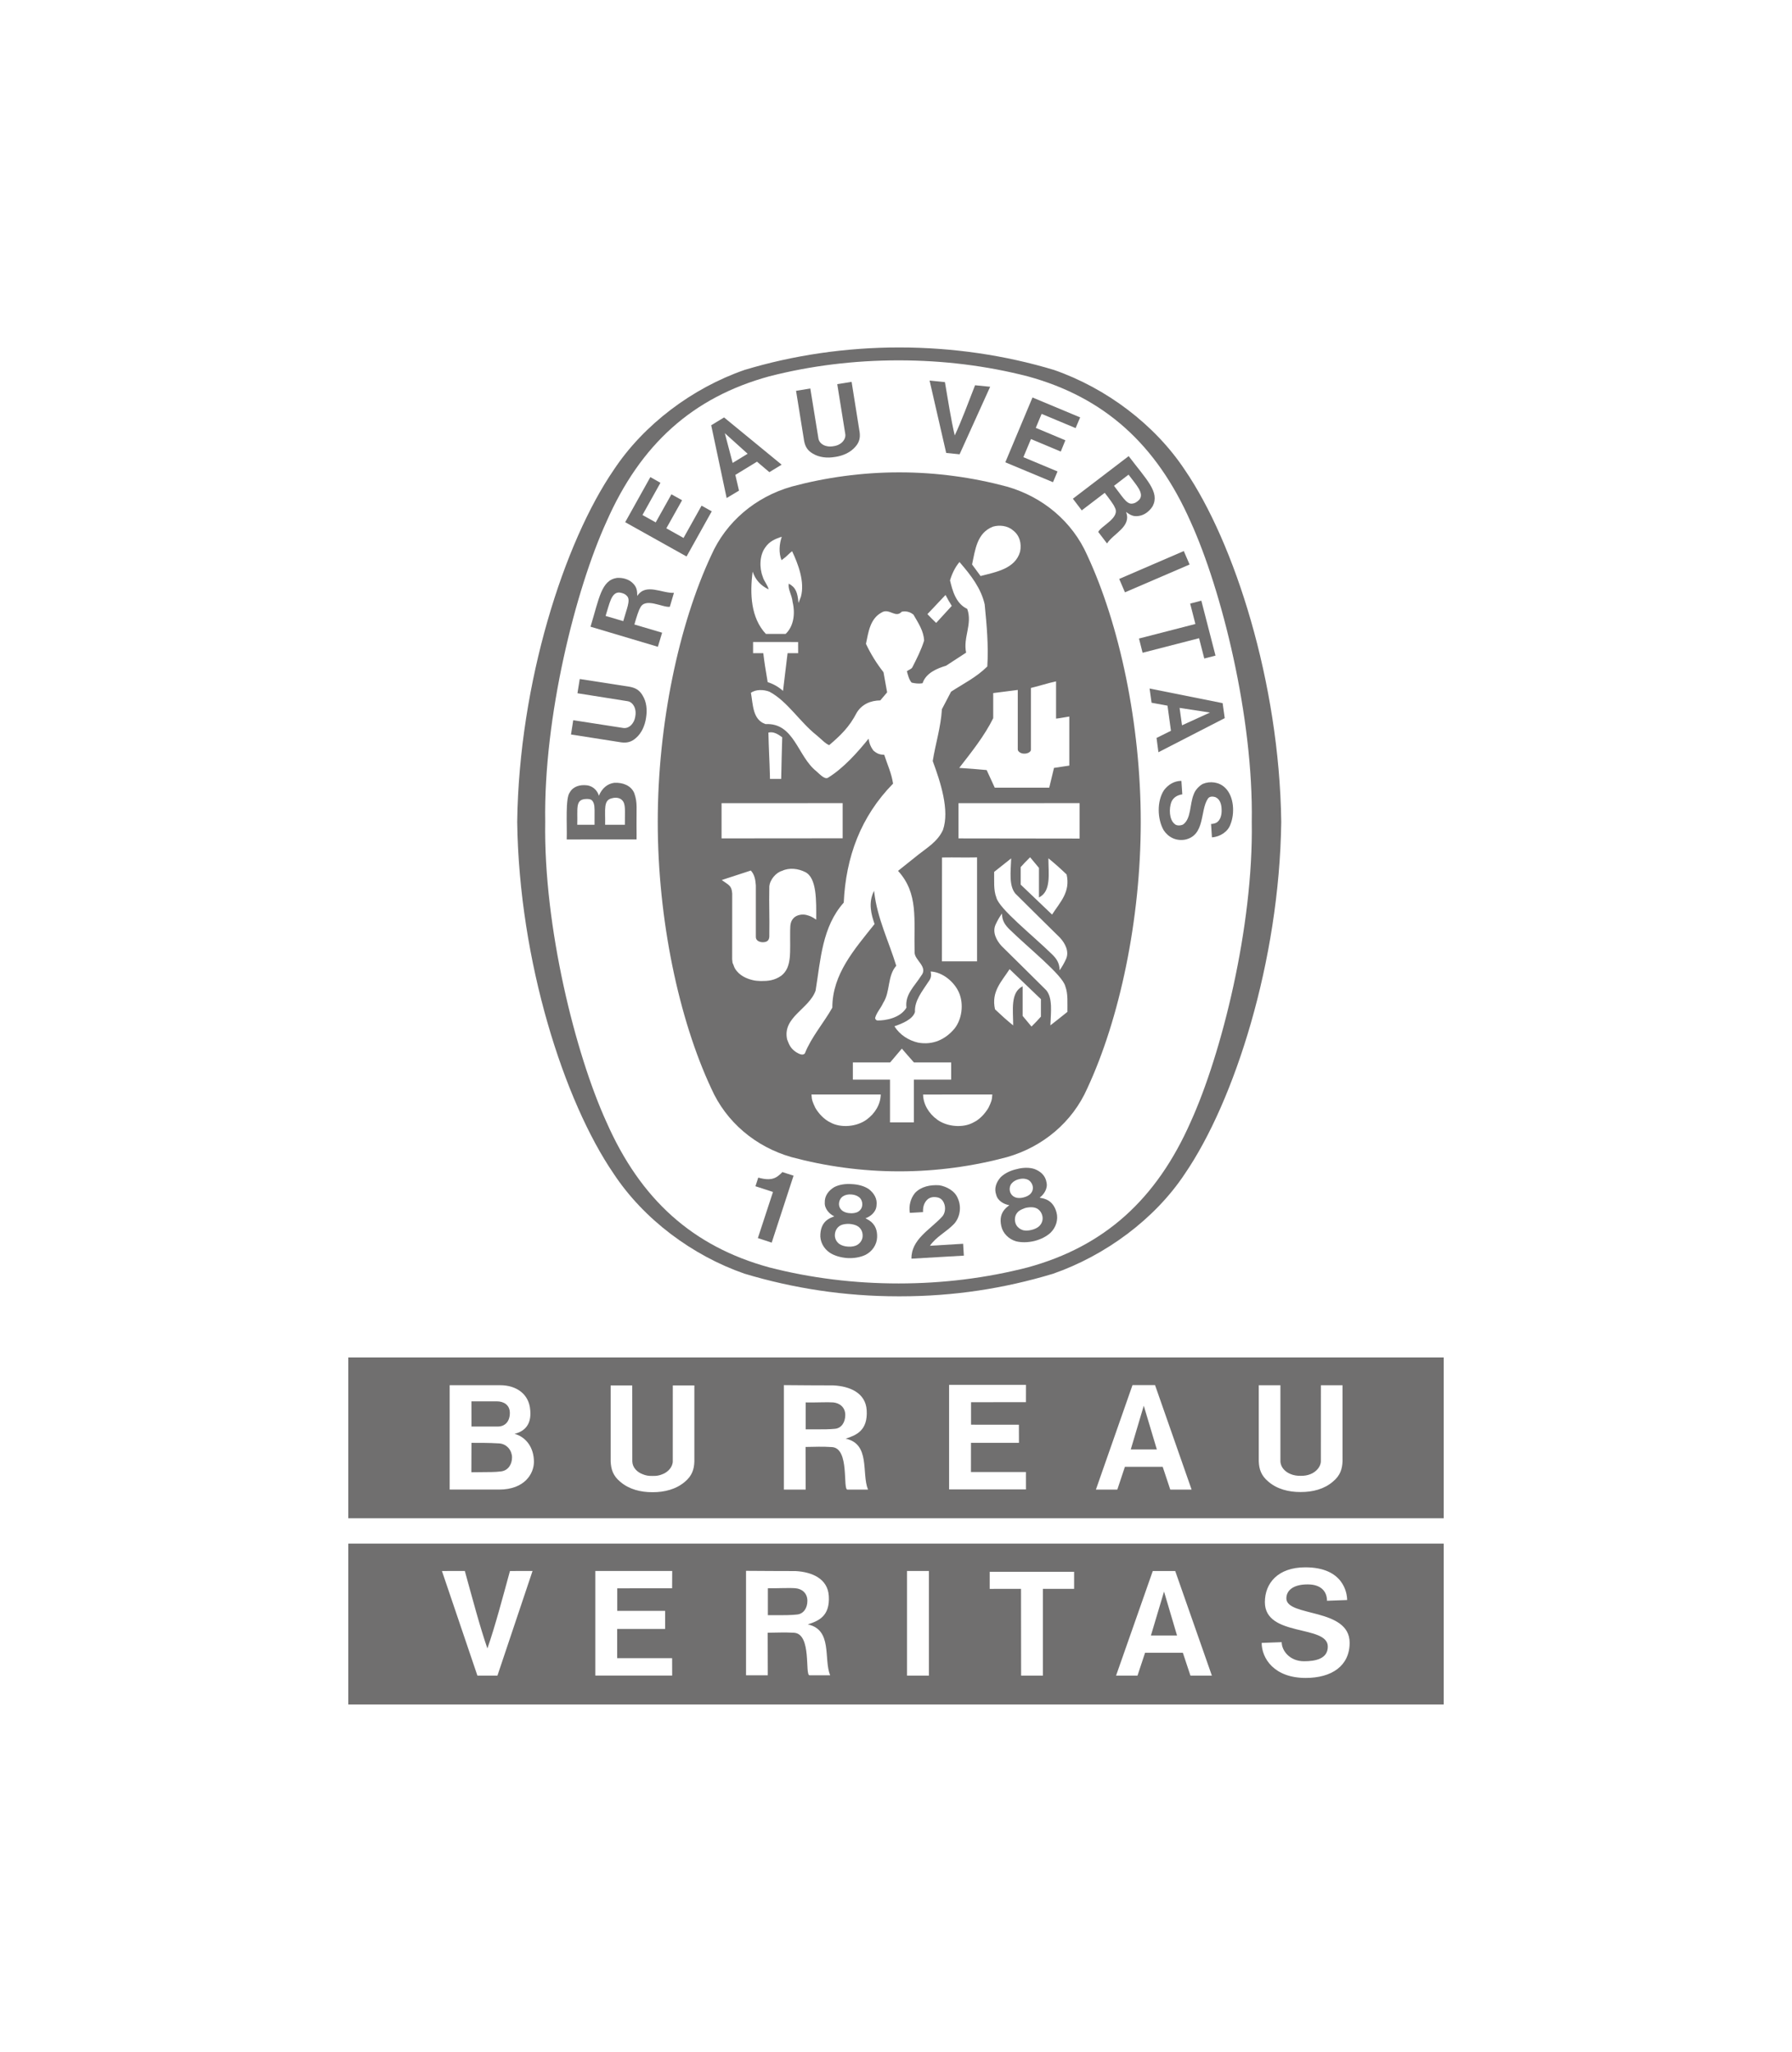 <svg xmlns="http://www.w3.org/2000/svg" width="124" height="142" viewBox="0 0 124 142" fill="none"><path d="M51.52 25.601C51.631 25.562 51.391 25.64 51.516 25.602C51.525 25.599 51.523 25.6 51.52 25.601Z" fill="#706F6F"></path><path d="M81.992 32.528C79.914 29.386 76.553 26.86 72.934 25.602C69.562 24.583 65.921 24.045 62.224 24.045C58.525 24.045 54.883 24.583 51.516 25.602C47.894 26.86 44.538 29.386 42.462 32.528C39.032 37.54 35.922 47.223 35.789 56.863V56.892C35.922 66.532 39.033 76.213 42.462 81.223C44.538 84.369 47.894 86.884 51.516 88.143C54.883 89.156 58.447 89.709 62.145 89.709H62.224H62.3C66.005 89.709 69.486 89.167 72.856 88.151C76.476 86.894 79.914 84.369 81.992 81.223C85.417 76.213 88.527 66.532 88.657 56.892V56.863C88.527 47.222 85.417 37.541 81.992 32.528ZM82.389 77.642C80.024 83.003 76.415 86.262 71.11 87.709C68.257 88.444 65.26 88.819 62.179 88.819C59.101 88.819 56.086 88.444 53.233 87.709C47.932 86.262 44.319 83.003 41.961 77.642C39.822 72.952 37.611 64.138 37.727 56.877C37.611 49.615 39.823 40.803 41.961 36.115C44.319 30.75 47.932 27.492 53.233 26.043C56.086 25.311 59.101 24.938 62.179 24.938C65.26 24.938 68.257 25.311 71.11 26.043C76.415 27.492 80.024 30.75 82.389 36.115C84.523 40.804 86.737 49.615 86.618 56.877C86.737 64.138 84.523 72.951 82.389 77.642Z" fill="#706F6F"></path><path d="M65.858 41.929L65.426 41.174C65.793 41.865 65.504 41.335 65.858 41.929Z" fill="#706F6F"></path><path d="M64.348 86.211C64.795 85.566 65.495 85.253 66.032 84.683C66.449 84.208 66.538 83.484 66.274 82.922C66.069 82.404 65.49 82.106 64.996 82.024C64.373 81.983 63.736 82.108 63.311 82.561C63.004 82.943 62.878 83.432 62.956 83.935L63.87 83.882C63.857 83.551 63.926 83.243 64.179 83.005C64.362 82.847 64.604 82.805 64.89 82.869C65.073 82.915 65.214 83.023 65.313 83.241C65.47 83.59 65.388 84.013 65.166 84.224C64.347 85.106 63.047 85.776 63.07 87.104L66.695 86.894C66.684 86.633 66.665 86.354 66.645 86.073L64.348 86.211Z" fill="#706F6F"></path><path d="M53.872 81.355C53.449 81.706 52.952 81.623 52.468 81.495L52.274 82.092C52.643 82.222 53.103 82.352 53.486 82.487L53.47 82.541L52.442 85.68L53.399 85.994L54.897 81.404L54.912 81.361L54.136 81.111C54.051 81.202 54.026 81.234 53.872 81.355Z" fill="#706F6F"></path><path d="M72.229 82.945L71.937 82.882C72.237 82.671 72.514 82.243 72.415 81.829C72.344 81.357 72.002 81.056 71.573 80.895C71.196 80.777 70.756 80.797 70.339 80.91C69.916 81.005 69.522 81.193 69.238 81.471C68.938 81.814 68.773 82.237 68.935 82.688C69.037 83.102 69.48 83.35 69.84 83.4L69.614 83.591C69.231 83.957 69.184 84.391 69.285 84.848C69.395 85.356 69.806 85.755 70.303 85.901C70.674 85.995 71.125 85.987 71.566 85.884C72.007 85.774 72.409 85.573 72.694 85.309C73.066 84.947 73.242 84.41 73.107 83.905C72.985 83.453 72.732 83.09 72.229 82.945ZM69.944 82.594C69.828 82.397 69.828 82.06 70.035 81.862C70.151 81.736 70.324 81.648 70.51 81.603C70.691 81.553 70.889 81.552 71.054 81.611C71.324 81.693 71.477 81.99 71.473 82.22C71.469 82.396 71.391 82.537 71.277 82.644C71.161 82.75 70.994 82.826 70.822 82.866C70.651 82.912 70.474 82.917 70.321 82.882C70.167 82.837 70.03 82.751 69.944 82.594ZM71.952 84.808C71.832 84.95 71.613 85.06 71.377 85.115C71.14 85.174 70.898 85.182 70.725 85.109C70.487 85.019 70.323 84.838 70.262 84.627C70.172 84.311 70.262 83.979 70.529 83.79C70.65 83.711 70.815 83.634 70.995 83.583C71.181 83.546 71.369 83.534 71.503 83.555C71.833 83.593 72.066 83.845 72.131 84.163C72.177 84.38 72.121 84.622 71.952 84.808Z" fill="#706F6F"></path><path d="M60.145 84.453L59.886 84.307C60.231 84.196 60.622 83.871 60.65 83.444C60.725 82.969 60.486 82.58 60.127 82.296C59.801 82.073 59.38 81.966 58.946 81.944C58.514 81.911 58.079 81.972 57.729 82.152C57.337 82.39 57.053 82.749 57.071 83.226C57.049 83.65 57.397 84.022 57.729 84.174L57.453 84.289C56.976 84.522 56.8 84.924 56.767 85.391C56.721 85.912 56.993 86.41 57.425 86.696C57.747 86.905 58.184 87.03 58.637 87.062C59.084 87.087 59.531 87.01 59.883 86.844C60.346 86.611 60.672 86.15 60.693 85.628C60.713 85.164 60.581 84.74 60.145 84.453ZM58.373 82.764C58.516 82.68 58.715 82.645 58.901 82.66C59.091 82.671 59.281 82.728 59.417 82.829C59.655 82.984 59.713 83.318 59.637 83.535C59.584 83.708 59.462 83.812 59.322 83.885C59.177 83.947 59 83.97 58.823 83.957C58.646 83.95 58.473 83.904 58.339 83.823C58.209 83.738 58.099 83.613 58.067 83.439C58.017 83.215 58.118 82.892 58.373 82.764ZM59.324 86.148C59.166 86.246 58.924 86.289 58.682 86.271C58.441 86.259 58.21 86.185 58.062 86.074C57.861 85.917 57.764 85.693 57.769 85.468C57.775 85.145 57.961 84.856 58.272 84.755C58.408 84.715 58.589 84.687 58.777 84.698C58.963 84.712 59.149 84.756 59.272 84.816C59.571 84.954 59.721 85.262 59.689 85.59C59.669 85.802 59.538 86.017 59.324 86.148Z" fill="#706F6F"></path><path d="M81.914 38.135L77.445 40.064L77.843 40.991L82.316 39.066L81.914 38.135Z" fill="#706F6F"></path><path d="M66.065 30.133C65.814 29.088 65.597 27.684 65.385 26.444L64.324 26.338L65.473 31.345L66.4 31.439L68.516 26.765L67.471 26.661C67.018 27.828 66.523 29.159 66.065 30.133Z" fill="#706F6F"></path><path d="M47.298 37.228L46.108 36.561L47.198 34.618L46.46 34.208L45.373 36.151L44.456 35.641L45.7 33.412L45.002 33.017L43.261 36.138L47.507 38.511L49.25 35.386L48.546 34.994L47.298 37.228Z" fill="#706F6F"></path><path d="M43.885 54.876C43.654 54.351 43.09 54.145 42.509 54.172C42.02 54.234 41.648 54.565 41.439 55.071C41.365 54.775 41.087 54.406 40.62 54.347C40.132 54.288 39.663 54.421 39.429 54.833C39.108 55.242 39.248 57.051 39.215 58.094L44.047 58.09L44.049 57.738C44.021 55.817 44.133 55.584 43.885 54.876ZM41.14 57.078H39.944C39.981 55.966 39.799 55.367 40.481 55.297C40.886 55.267 40.994 55.355 41.087 55.601C41.164 55.849 41.14 56.113 41.14 57.078ZM43.239 57.076L41.88 57.078H41.872C41.896 55.998 41.727 55.361 42.371 55.236C42.596 55.176 42.872 55.199 43.039 55.367C43.315 55.634 43.231 56.076 43.239 57.076Z" fill="#706F6F"></path><path d="M83.331 45.571L84.109 45.371L83.128 41.568L82.355 41.77L82.717 43.182L78.814 44.188L79.063 45.173L82.972 44.166L83.331 45.571Z" fill="#706F6F"></path><path d="M57.786 31.622L57.799 31.621C58.339 31.539 58.849 31.314 59.192 30.913C59.486 30.58 59.529 30.261 59.483 29.904L58.928 26.425L57.935 26.584L58.494 30.061C58.527 30.323 58.346 30.593 58.112 30.728C57.982 30.811 57.831 30.857 57.67 30.879C57.514 30.907 57.352 30.909 57.207 30.874C56.944 30.82 56.691 30.645 56.635 30.36L56.071 26.885L55.084 27.046L55.644 30.521C55.713 30.875 55.853 31.164 56.24 31.389C56.687 31.661 57.242 31.716 57.786 31.622Z" fill="#706F6F"></path><path d="M84.601 48.66L79.547 47.647L79.685 48.633L80.787 48.834L81.026 50.573L80.028 51.068L80.159 52.057L84.747 49.697L84.601 48.66ZM83.722 49.312L81.791 50.194L81.623 48.989L83.722 49.31H83.728L83.724 49.312H83.722Z" fill="#706F6F"></path><path d="M83.225 54.251C82.961 54.397 82.694 54.686 82.601 54.972C82.318 55.646 82.433 56.652 81.869 57.055C81.705 57.142 81.407 57.161 81.273 57.014C80.912 56.728 80.867 55.953 81.07 55.467C81.208 55.166 81.507 55.012 81.811 54.972L81.748 54.038C81.256 54.042 80.848 54.287 80.545 54.681C80.044 55.443 80.078 56.669 80.517 57.447C80.837 57.941 81.379 58.213 81.997 58.107C83.412 57.807 83.029 56.086 83.58 55.273C83.696 55.096 83.91 55.112 84.083 55.157C84.412 55.288 84.521 55.644 84.53 55.996C84.55 56.342 84.475 56.769 84.153 56.941L84.073 56.974L83.962 57.002L83.871 57.017L83.801 57.019L83.861 57.947C84.425 57.915 84.975 57.551 85.144 57.046C85.442 56.319 85.413 55.12 84.766 54.509C84.363 54.114 83.724 54.037 83.225 54.251Z" fill="#706F6F"></path><path d="M43.593 47.53L40.116 46.989L39.958 47.975L43.439 48.527C43.701 48.566 43.899 48.833 43.954 49.092C43.991 49.239 43.991 49.399 43.962 49.56C43.94 49.717 43.893 49.872 43.809 50.002C43.675 50.229 43.433 50.416 43.143 50.38L39.666 49.841L39.511 50.829L42.992 51.374C43.351 51.417 43.668 51.372 44.001 51.076C44.4 50.734 44.621 50.221 44.705 49.681V49.671C44.795 49.127 44.742 48.569 44.465 48.128C44.244 47.742 43.952 47.603 43.593 47.53Z" fill="#706F6F"></path><path d="M52.382 31.95L53.237 32.675L54.086 32.157L50.103 28.888L49.213 29.429L50.281 34.467L51.136 33.953L50.883 32.864L52.382 31.95ZM50.157 29.985L50.153 29.976L50.157 29.98L50.155 29.972L50.16 29.983L51.733 31.402L50.696 32.036L50.157 29.985Z" fill="#706F6F"></path><path d="M72.076 28.642L74.428 29.626L74.743 28.885L71.445 27.507L69.564 31.993L72.864 33.37L73.177 32.626L70.814 31.638L71.339 30.384L73.402 31.25L73.719 30.469L71.672 29.61L72.076 28.642Z" fill="#706F6F"></path><path d="M44.095 41.244C44.093 40.912 44.075 40.635 43.798 40.368C43.532 40.091 43.107 39.966 42.69 39.993C41.606 40.158 41.464 41.4 40.861 43.37L45.522 44.759L45.816 43.785L43.972 43.239L43.898 43.218C44.021 42.767 44.205 42.2 44.293 42.077C44.626 41.309 45.861 42.062 46.349 41.992L46.634 41.025C45.805 41.071 44.688 40.327 44.095 41.244ZM43.127 42.984L41.905 42.624C42.175 41.795 42.294 40.959 42.877 41.005C43.115 41.045 43.276 41.108 43.412 41.278C43.639 41.559 43.347 42.183 43.127 42.984Z" fill="#706F6F"></path><path d="M77.918 35.429C78.191 35.627 78.426 35.775 78.806 35.704C79.188 35.651 79.54 35.383 79.763 35.026C80.262 34.052 79.344 33.207 78.1 31.565L74.24 34.513L74.853 35.319L76.378 34.155L76.445 34.108C76.731 34.472 77.087 34.953 77.13 35.098C77.56 35.822 76.214 36.371 75.994 36.811L76.603 37.61C77.055 36.906 78.314 36.447 77.918 35.429ZM77.085 33.621L78.091 32.847C78.609 33.55 79.214 34.142 78.829 34.588C78.659 34.754 78.516 34.845 78.296 34.855C77.929 34.873 77.601 34.271 77.085 33.621Z" fill="#706F6F"></path><path d="M75.236 38.433C74.21 36.102 72.167 34.386 69.676 33.675C67.339 33.045 64.804 32.69 62.266 32.69H62.186C59.646 32.69 57.112 33.045 54.773 33.675C52.283 34.386 50.244 36.102 49.214 38.433C46.976 43.222 45.514 50.108 45.514 56.876C45.514 63.649 46.976 70.531 49.214 75.319C50.244 77.649 52.283 79.368 54.773 80.078C57.112 80.707 59.646 81.061 62.186 81.061H62.266C64.804 81.061 67.34 80.707 69.676 80.078C72.167 79.368 74.21 77.649 75.236 75.319C77.467 70.531 78.936 63.649 78.936 56.876C78.936 50.108 77.467 43.222 75.236 38.433ZM70.936 52.153C71.005 52.156 71.331 52.086 71.337 51.881V47.607C71.927 47.47 72.521 47.268 73.076 47.154V49.731C73.413 49.693 73.579 49.649 73.992 49.586V52.982L72.933 53.141L72.603 54.51H68.834L68.273 53.291C67.359 53.206 67.295 53.206 66.375 53.141C67.239 52.028 68.126 50.919 68.727 49.7V47.963L70.426 47.746V51.864C70.426 52.007 70.636 52.153 70.848 52.153L70.936 52.153ZM68.722 36.442C69.145 36.32 69.722 36.373 70.081 36.692C70.563 37.039 70.703 37.63 70.586 38.178C70.249 39.363 68.925 39.583 67.852 39.863L67.264 39.064C67.482 38.044 67.599 36.866 68.722 36.442ZM65.426 41.174L65.858 41.93L64.78 43.108C64.488 42.828 64.465 42.802 64.175 42.499C64.73 41.918 64.784 41.858 65.426 41.174ZM52.08 39.567L52.082 39.561C52.272 40.121 52.627 40.522 53.188 40.788C53.123 40.489 52.861 40.219 52.778 39.906C52.534 39.291 52.557 38.415 52.957 37.881C53.24 37.461 53.648 37.288 54.095 37.146C53.924 37.652 53.872 38.255 54.08 38.767C54.374 38.545 54.389 38.531 54.616 38.311C54.7 38.229 54.739 38.203 54.812 38.147C55.229 39.034 55.697 40.255 55.423 41.287L55.254 41.73C55.187 41.001 55.069 40.652 54.578 40.389C54.514 40.812 54.786 41.117 54.848 41.67C55.049 42.526 54.891 43.375 54.362 43.869H52.995C51.95 42.754 51.879 41.079 52.08 39.567ZM55.229 45.203H54.497L54.182 47.812C53.868 47.529 53.513 47.331 53.121 47.206C52.935 46.097 52.918 46.018 52.817 45.203H52.111V44.429C53.329 44.424 54.005 44.431 55.227 44.431L55.229 45.203ZM49.929 55.583L58.308 55.579V58.012L49.929 58.019V55.583ZM53.171 50.698C53.52 50.603 53.859 50.822 54.127 51.023C54.087 52.435 54.087 52.419 54.056 53.902H53.279L53.275 53.664C53.244 52.542 53.196 51.806 53.171 50.698ZM54.063 67.522C53.575 67.864 53.123 67.893 52.643 67.891C52.488 67.889 52.209 67.868 52.05 67.818C51.689 67.728 51.177 67.534 50.87 67.045L50.81 66.931L50.756 66.784L50.689 66.629L50.663 66.383L50.666 61.833C50.625 61.26 50.411 61.249 49.944 60.902L50.11 60.846L51.955 60.243C52.216 60.529 52.277 60.895 52.301 61.275V64.831C52.296 65.061 52.497 65.193 52.763 65.206C53.078 65.206 53.208 65.088 53.234 64.837C53.257 63.244 53.208 62.797 53.234 61.349C53.274 60.863 53.709 60.377 54.119 60.265C54.631 60.022 55.248 60.117 55.704 60.343C56.527 60.731 56.486 62.338 56.478 63.641C56.156 63.43 56.104 63.404 55.782 63.315C55.501 63.255 55.192 63.309 54.975 63.476C54.709 63.718 54.681 63.955 54.676 64.38C54.654 65.888 54.821 66.926 54.063 67.522ZM55.099 72.819C54.7 72.556 54.607 72.297 54.466 71.932C54.127 70.387 55.995 69.832 56.438 68.548C56.786 66.4 56.89 64.138 58.384 62.465C58.531 59.31 59.553 56.52 61.797 54.228C61.691 53.515 61.4 52.9 61.186 52.236C60.892 52.225 60.693 52.168 60.428 51.933C60.233 51.657 60.153 51.452 60.103 51.12C59.322 52.088 58.354 53.17 57.289 53.825C57.095 53.935 56.846 53.704 56.49 53.373C55.183 52.34 54.962 50.008 52.971 50.11C52.067 49.806 52.11 48.741 51.961 47.945C52.295 47.699 52.842 47.712 53.243 47.868C54.487 48.533 55.317 49.932 56.49 50.869C56.803 51.12 57.086 51.447 57.375 51.568C58.147 50.905 58.762 50.335 59.287 49.313C59.648 48.729 60.248 48.478 60.913 48.47L61.386 47.913L61.135 46.52C60.65 45.901 60.248 45.251 59.921 44.554C60.092 43.757 60.196 42.827 61.004 42.387C61.533 42.059 61.963 42.806 62.397 42.333C62.712 42.268 62.987 42.355 63.207 42.534C63.536 43.105 63.922 43.671 63.944 44.335C63.743 44.978 63.438 45.575 63.133 46.178C63.064 46.309 62.879 46.352 62.753 46.45C62.829 46.722 62.894 47.025 63.082 47.24C63.322 47.291 63.551 47.332 63.839 47.28C64.072 46.576 64.83 46.26 65.463 46.07L66.852 45.165C66.629 44.112 67.305 43.187 66.929 42.138C66.135 41.762 65.908 40.869 65.738 40.165C65.865 39.73 66.079 39.263 66.394 38.892L66.439 38.947C67.2 39.828 67.895 40.735 68.137 41.831C68.273 43.229 68.409 44.663 68.318 46.122C67.566 46.87 66.661 47.313 65.81 47.867L65.177 49.079C65.102 50.331 64.735 51.456 64.542 52.666C65.082 54.13 65.721 56.08 65.25 57.433C64.888 58.239 64.129 58.681 63.566 59.129L62.142 60.267C63.572 61.838 63.227 63.621 63.287 65.901C63.272 66.451 64.26 66.908 63.734 67.536C63.294 68.24 62.608 68.81 62.723 69.734C62.285 70.469 61.241 70.626 60.745 70.619C60.641 70.626 60.557 70.545 60.557 70.44C60.66 70.062 60.954 69.766 61.11 69.408C61.62 68.63 61.386 67.556 62.017 66.833C61.499 65.138 60.712 63.569 60.496 61.762L60.483 61.647C60.058 62.477 60.293 63.292 60.516 63.947C59.114 65.713 57.594 67.411 57.594 69.734C56.993 70.799 56.142 71.767 55.697 72.892C55.551 73.083 55.27 72.919 55.099 72.819ZM64.398 67.231C65.219 67.268 66.048 67.95 66.368 68.714C66.694 69.495 66.566 70.516 66.061 71.167C65.43 71.932 64.555 72.338 63.536 72.154C62.894 72.012 62.261 71.621 61.892 71.02C62.416 70.844 63.164 70.542 63.312 70.032C63.273 69.238 63.819 68.601 64.225 67.968C64.432 67.695 64.458 67.53 64.398 67.231ZM65.177 66.526L65.184 59.341C66.213 59.326 66.543 59.354 67.61 59.335V66.526H65.177ZM59.952 77.49C59.287 77.972 58.183 78.084 57.447 77.671C57.024 77.468 56.643 77.058 56.412 76.657C56.237 76.272 56.166 76.139 56.151 75.742C57.903 75.742 59.086 75.742 60.944 75.744C60.933 76.409 60.557 77.059 59.952 77.49ZM63.236 77.672H61.585V74.713L59.015 74.715V73.523H61.596L62.405 72.567C62.798 73.026 62.831 73.059 63.24 73.523H65.817V74.715L63.236 74.713V77.672H63.236ZM68.402 76.657C68.166 77.059 67.793 77.469 67.367 77.672C66.633 78.084 65.525 77.972 64.864 77.491C64.261 77.059 63.884 76.409 63.875 75.745C65.732 75.742 66.907 75.742 68.665 75.742C68.646 76.139 68.582 76.273 68.402 76.657ZM68.791 60.339C69.183 60.034 69.502 59.769 69.97 59.402C69.935 60.334 69.806 61.28 70.255 61.834C71.356 62.927 72.351 63.915 73.341 64.887C73.71 65.284 74.002 65.852 73.762 66.378C73.646 66.633 73.488 66.916 73.32 67.147C73.32 66.635 73.099 66.34 72.808 66.05C71.46 64.729 69.129 62.888 68.942 62.105C68.739 61.582 68.804 60.947 68.791 60.339ZM72.545 59.397C73.059 59.819 73.318 60.051 73.806 60.515C74.083 61.739 73.348 62.433 72.8 63.292L70.627 61.217V60.008C70.886 59.725 70.977 59.621 71.28 59.325L71.893 60.062V62.105C72.756 61.685 72.545 60.459 72.545 59.397ZM72.028 70.354C71.77 70.639 71.679 70.744 71.376 71.04L70.763 70.304V68.255C69.901 68.677 70.108 69.9 70.108 70.962C69.599 70.546 69.342 70.31 68.852 69.849C68.575 68.625 69.305 67.93 69.86 67.069L72.028 69.145V70.354ZM73.862 70.024C73.473 70.333 73.152 70.596 72.683 70.959C72.718 70.029 72.849 69.081 72.4 68.529C71.301 67.439 70.304 66.447 69.314 65.476C68.947 65.079 68.65 64.51 68.892 63.984C69.007 63.731 69.164 63.446 69.335 63.218C69.335 63.73 69.559 64.021 69.849 64.31C71.197 65.631 73.528 67.475 73.715 68.255C73.916 68.783 73.853 69.411 73.862 70.024ZM74.704 58.031L66.325 58.02V55.583L74.704 55.579V58.031Z" fill="#706F6F"></path><path d="M24.099 93.939V105.068H99.901V93.939H24.099ZM34.536 103.083H31.115V95.861C32.566 95.865 33.411 95.861 34.611 95.861C35.725 95.861 36.605 96.466 36.689 97.571C36.765 98.334 36.525 98.997 35.607 99.227C36.419 99.451 36.942 100.192 36.946 101.153C36.95 101.972 36.313 103.083 34.536 103.083ZM48.047 101.135C48.03 101.676 47.892 102.132 47.382 102.552C46.786 103.061 45.978 103.268 45.166 103.265H45.144C44.327 103.269 43.524 103.061 42.93 102.552C42.415 102.132 42.28 101.676 42.256 101.135V95.878H43.749L43.753 101.135C43.766 101.565 44.095 101.884 44.472 102.021C44.678 102.112 44.917 102.151 45.155 102.138C45.393 102.151 45.63 102.112 45.836 102.021C46.212 101.884 46.547 101.527 46.553 101.135L46.555 95.878H48.047V101.135ZM58.641 103.086C58.297 103.083 58.808 100.216 57.566 100.142C56.87 100.096 56.434 100.125 55.743 100.134L55.75 103.086H54.242V95.855C55.627 95.865 56.421 95.874 57.663 95.874C58.782 95.928 59.897 96.377 59.972 97.592C60.056 98.996 59.261 99.319 58.517 99.56C60.243 99.93 59.603 101.943 60.063 103.086H58.641ZM70.504 98.596L70.508 99.848H67.189L67.186 101.87H70.992L70.994 103.073H65.674V95.837H70.994L70.992 97.034L67.193 97.037V98.593L70.504 98.596ZM80.979 103.086L80.454 101.507H77.839L77.314 103.086H75.832L78.365 95.852H79.924L82.455 103.086H80.979ZM92.899 101.126C92.876 101.664 92.739 102.12 92.225 102.539C91.632 103.052 90.826 103.257 90.009 103.253H89.99C89.178 103.258 88.369 103.052 87.773 102.539C87.263 102.12 87.123 101.664 87.102 101.126V95.865H88.6V101.126C88.613 101.555 88.946 101.871 89.315 102.014C89.524 102.099 89.76 102.138 90.002 102.132C90.24 102.138 90.477 102.099 90.682 102.014C91.056 101.87 91.393 101.516 91.399 101.126L91.401 95.865H92.898L92.899 101.126ZM79.145 97.28L79.143 97.271V97.284L78.245 100.307H80.049L79.146 97.284V97.28H79.145ZM34.536 99.888C33.821 99.844 33.158 99.849 32.624 99.849V99.861L32.617 101.885C34.107 101.866 34.16 101.885 34.669 101.826C35.187 101.765 35.431 101.306 35.431 100.856C35.431 100.405 35.097 99.923 34.536 99.888ZM57.661 97.052C57.236 97.019 56.462 97.068 55.752 97.052V98.917C57.14 98.921 57.352 98.916 57.784 98.877C58.214 98.834 58.49 98.446 58.49 97.915C58.486 97.38 58.093 97.094 57.661 97.052ZM34.432 98.722C34.959 98.722 35.279 98.364 35.279 97.78C35.279 97.224 34.856 96.977 34.376 96.977H32.622L32.624 98.721L34.432 98.722Z" fill="#706F6F"></path><path d="M55.043 109.912C54.618 109.873 53.84 109.921 53.134 109.912V111.775C54.514 111.78 54.73 111.774 55.16 111.729C55.587 111.686 55.873 111.302 55.868 110.771C55.864 110.235 55.471 109.943 55.043 109.912ZM80.549 110.138L80.547 110.146L80.545 110.138V110.15L79.64 113.18H81.446L80.549 110.15L80.549 110.138ZM24.099 106.823V117.955H99.901V106.823H24.099ZM34.421 115.957H33.035L30.581 108.719L32.164 108.716C32.665 110.524 33.201 112.566 33.726 114.078C34.255 112.567 34.793 110.525 35.287 108.719L36.85 108.716L34.421 115.957ZM46.024 111.478V112.729L42.706 112.726V114.752H46.508L46.512 115.956H41.195V108.716H46.514L46.508 109.913L42.711 109.916V111.476L46.024 111.478ZM56.017 115.935C55.678 115.935 56.184 113.069 54.944 112.991C54.246 112.953 53.812 112.984 53.121 112.989L53.128 115.935H51.623V108.707C53.005 108.715 53.8 108.723 55.046 108.723C56.162 108.782 57.277 109.231 57.35 110.447C57.436 111.851 56.639 112.173 55.897 112.414C57.623 112.788 56.98 114.795 57.443 115.936L56.017 115.935ZM64.277 115.957H62.763V108.717H64.277V115.957ZM74.325 109.954H72.165V115.957H70.657L70.651 109.954L68.484 109.955V108.772H74.325V109.954ZM82.374 115.957L81.85 114.378H79.234L78.711 115.957H77.228L79.768 108.719H81.321L83.857 115.957H82.374ZM90.349 116.119C88.15 116.119 87.303 114.746 87.303 113.694L88.688 113.643C88.688 114.217 89.23 114.964 90.238 114.964C91.016 114.964 91.88 114.8 91.88 113.951C91.88 112.414 87.525 113.314 87.525 110.875C87.525 109.576 88.411 108.464 90.325 108.464C92.979 108.464 93.217 110.265 93.217 110.727L91.824 110.778C91.824 110.188 91.466 109.646 90.487 109.646C89.424 109.646 89.012 110.107 89.012 110.613C89.012 111.913 93.39 111.246 93.39 113.684C93.39 115.3 92.13 116.119 90.349 116.119Z" fill="#706F6F"></path></svg>